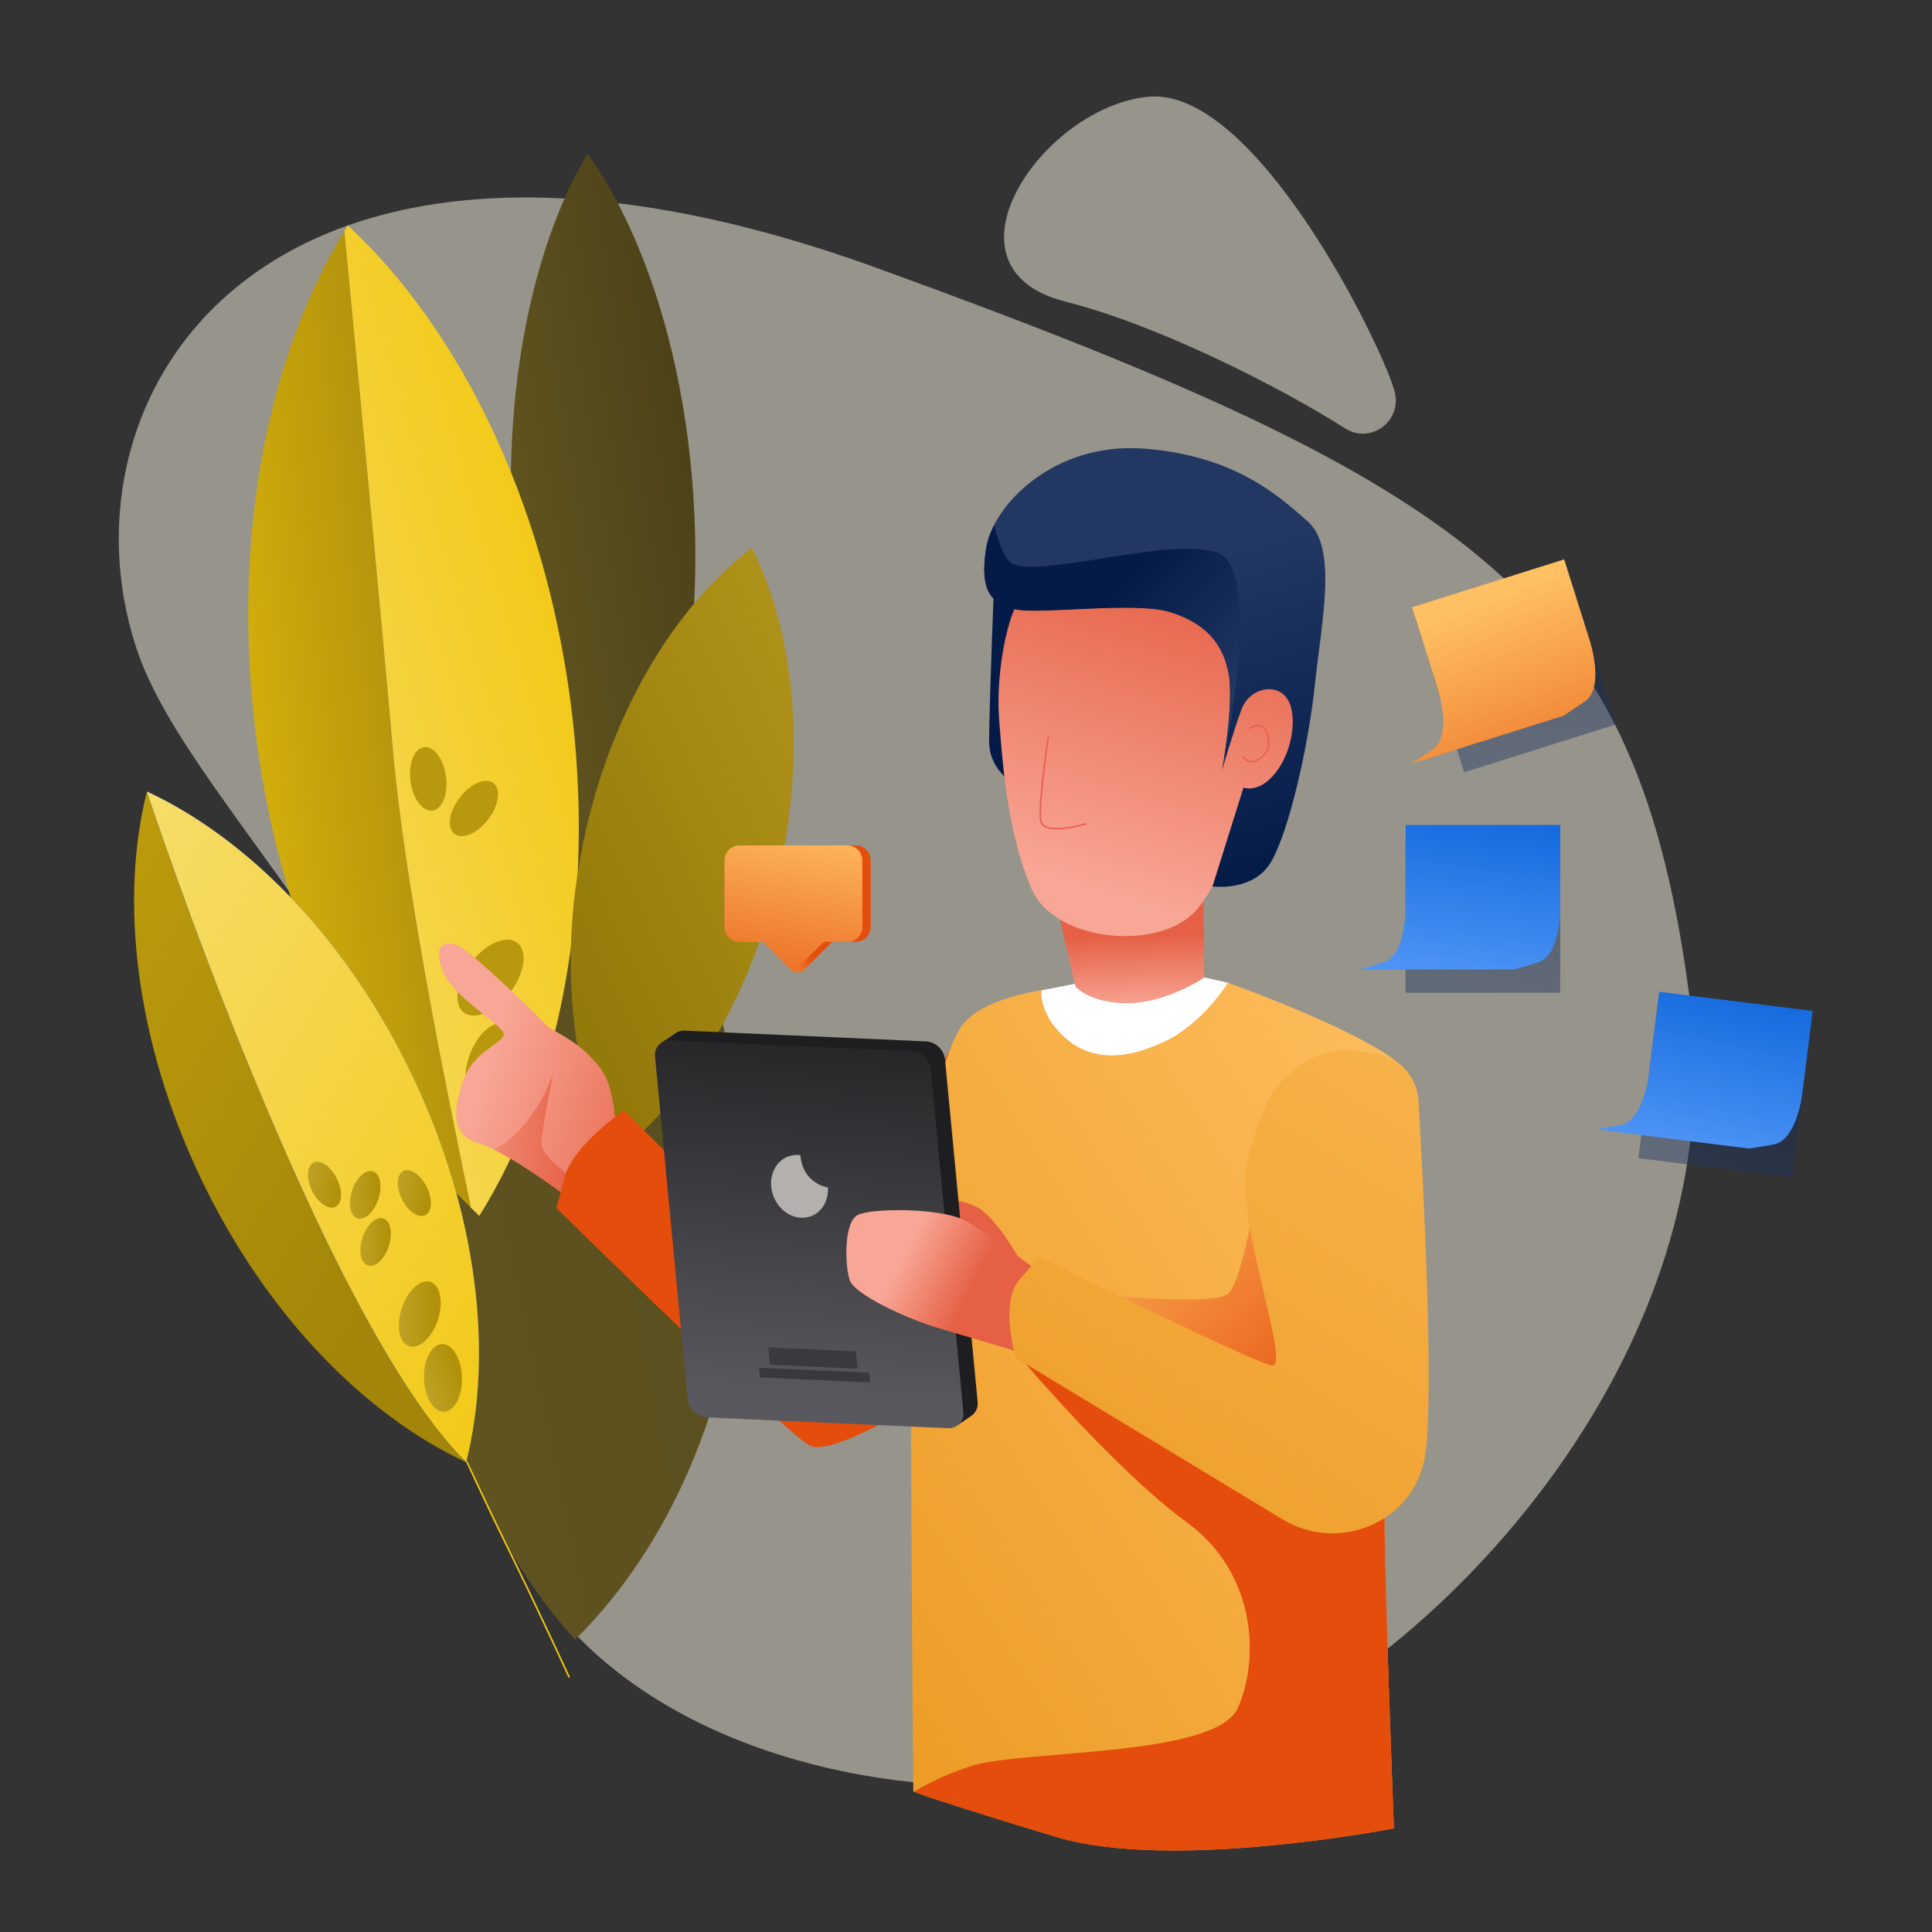 <svg width="1200" height="1200" viewBox="0 0 1200 1200" fill="none" xmlns="http://www.w3.org/2000/svg">
<rect x="0" y="0" width="1200" height="1200" fill="#333333" stroke="none"/>
<g clip-path="url(#clip0)">
<path opacity="0.49" fill-rule="evenodd" clip-rule="evenodd" d="M300.406 871.357C301.803 646.491 119.687 509.441 84.654 402.451C32.025 241.79 168.196 29.825 544.86 166.522C921.523 303.22 1017.36 374.034 1049.49 620.23C1075.2 817.244 927.819 990.735 810.199 1059.87C626.173 1167.99 299.009 1096.22 300.406 871.357Z" fill="url(#paint0_linear)"/>
<path fill-rule="evenodd" clip-rule="evenodd" d="M265.3 749.18C262.716 857.568 298.859 954.939 357.246 1018.41C418.558 957.807 459.349 862.299 461.933 753.911C464.517 645.522 428.374 548.151 369.988 484.676C308.617 545.297 267.797 640.812 265.3 749.18Z" fill="url(#paint1_linear)"/>
<path d="M264.842 852.491C264.842 852.491 293.241 916.383 313.616 957.725C333.992 999.068 353.416 1041.5 353.416 1041.5" stroke="#F2C811" stroke-linecap="round" stroke-linejoin="round"/>
<path fill-rule="evenodd" clip-rule="evenodd" d="M317.794 325.871C321.725 418.487 347.447 499.969 384.255 551.557C416.571 497.063 435.326 413.718 431.366 321.107C427.406 228.496 401.713 147.009 364.906 95.42C332.613 149.88 313.859 233.225 317.794 325.871Z" fill="url(#paint2_linear)"/>
<path fill-rule="evenodd" clip-rule="evenodd" d="M244.151 466.641C236.817 382.667 222.383 231.556 213.92 143.423C165.609 222.654 143.088 337.354 159.453 460.539C175.628 582.294 226.321 686.054 292.522 750.163C275.027 666.871 250.837 542.996 244.151 466.641Z" fill="url(#paint3_linear)"/>
<path fill-rule="evenodd" clip-rule="evenodd" d="M354.21 434.667C337.611 309.722 284.726 203.614 215.944 139.938C215.244 141.063 214.586 142.273 213.916 143.393C222.379 231.526 236.829 382.757 244.147 466.612C250.833 542.966 275.027 666.871 292.488 750.137C294.228 751.818 295.979 753.587 297.685 755.242C347.542 675.775 370.808 559.611 354.21 434.667Z" fill="url(#paint4_linear)"/>
<path fill-rule="evenodd" clip-rule="evenodd" d="M363.84 515.974C346.321 592.899 354.203 666.701 380.503 719.069C427.007 683.359 466.096 620.267 483.615 543.341C501.134 466.416 493.252 392.615 466.953 340.246C420.359 375.962 381.299 439.053 363.84 515.974Z" fill="url(#paint5_linear)"/>
<path d="M268.605 503.47C274.695 502.661 278.46 493.183 277.014 482.299C275.569 471.416 269.46 463.249 263.37 464.058C257.28 464.867 253.515 474.345 254.961 485.229C256.407 496.112 262.515 504.279 268.605 503.47Z" fill="#B8980C"/>
<path d="M303.205 508.938C309.875 500.22 311.328 490.125 306.45 486.389C301.571 482.653 292.209 486.692 285.538 495.41C278.867 504.128 277.415 514.223 282.293 517.959C287.172 521.694 296.534 517.656 303.205 508.938Z" fill="#B8980C"/>
<path d="M316.805 616.502C325.958 604.539 327.948 590.684 321.25 585.555C314.552 580.426 301.702 585.966 292.549 597.928C283.396 609.89 281.406 623.745 288.104 628.874C294.802 634.003 307.652 628.464 316.805 616.502Z" fill="#B8980C"/>
<path d="M320.185 666.515C324.689 652.14 321.815 638.44 313.766 635.916C305.717 633.392 295.541 643 291.038 657.375C286.534 671.75 289.408 685.449 297.457 687.973C305.506 690.497 315.682 680.89 320.185 666.515Z" fill="#B8980C"/>
<path fill-rule="evenodd" clip-rule="evenodd" d="M124.481 731.347C164.766 816.053 226.39 878.887 289.559 908.221C198.772 818.56 91.26 491.687 91.26 491.687C74.193 559.207 84.205 646.761 124.481 731.347Z" fill="url(#paint6_linear)"/>
<path fill-rule="evenodd" clip-rule="evenodd" d="M256.335 668.531C216.051 583.825 154.427 520.99 91.258 491.657C91.258 491.657 198.8 818.528 289.557 908.191C306.623 840.67 296.581 753.118 256.335 668.531Z" fill="url(#paint7_linear)"/>
<path fill-rule="evenodd" clip-rule="evenodd" d="M256.335 668.531C216.051 583.825 154.427 520.99 91.258 491.657C91.258 491.657 198.8 818.528 289.557 908.191C306.623 840.67 296.581 753.118 256.335 668.531Z" fill="url(#paint8_linear)"/>
<path d="M208.401 749.592C212.648 747.467 213.019 739.602 209.231 732.026C205.442 724.45 198.928 720.031 194.682 722.156C190.435 724.281 190.063 732.146 193.851 739.722C197.64 747.298 204.154 751.717 208.401 749.592Z" fill="url(#paint9_linear)"/>
<path d="M264.202 754.754C268.449 752.629 268.82 744.764 265.032 737.188C261.243 729.612 254.729 725.193 250.482 727.318C246.235 729.443 245.864 737.308 249.652 744.884C253.441 752.46 259.955 756.879 264.202 754.754Z" fill="url(#paint10_linear)"/>
<path d="M234.993 744.859C237.669 736.822 236.186 729.09 231.681 727.588C227.176 726.087 221.354 731.385 218.678 739.421C216.001 747.458 217.484 755.19 221.99 756.692C226.495 758.193 232.317 752.895 234.993 744.859Z" fill="url(#paint11_linear)"/>
<path d="M241.461 774.129C244.137 766.092 242.654 758.36 238.149 756.858C233.644 755.357 227.822 760.655 225.146 768.691C222.469 776.728 223.952 784.46 228.457 785.962C232.963 787.463 238.785 782.165 241.461 774.129Z" fill="url(#paint12_linear)"/>
<path d="M271.918 819.914C275.586 808.899 273.553 798.301 267.378 796.243C261.203 794.185 253.224 801.446 249.556 812.461C245.888 823.476 247.92 834.073 254.095 836.131C260.27 838.189 268.25 830.928 271.918 819.914Z" fill="url(#paint13_linear)"/>
<path d="M286.927 855.538C286.601 843.932 281.063 834.672 274.557 834.854C268.051 835.036 263.04 844.592 263.366 856.198C263.691 867.803 269.229 877.064 275.735 876.882C282.241 876.7 287.252 867.144 286.927 855.538Z" fill="url(#paint14_linear)"/>
<path fill-rule="evenodd" clip-rule="evenodd" d="M531.508 525.134H464.306C459.218 525.134 455.093 529.256 455.093 534.341V575.73C455.093 580.815 459.218 584.938 464.306 584.938H478.985L492.779 603.918H497.872L516.883 584.938H531.561C536.649 584.938 540.774 580.815 540.774 575.73V534.341C540.775 531.89 539.797 529.54 538.057 527.812C536.318 526.084 533.961 525.12 531.508 525.134Z" fill="url(#paint15_linear)"/>
<path fill-rule="evenodd" clip-rule="evenodd" d="M526.415 525.134H459.213C454.125 525.134 450 529.256 450 534.341V575.73C450 580.815 454.125 584.938 459.213 584.938H473.891L492.779 603.918L511.719 584.991H526.397C531.485 584.991 535.611 580.869 535.611 575.783V534.341C535.611 529.263 531.496 525.144 526.415 525.134Z" fill="url(#paint16_linear)"/>
<path opacity="0.49" fill-rule="evenodd" clip-rule="evenodd" d="M866.064 242.514C871.476 261.124 851.58 276.34 835.434 266.054C797.289 241.737 720.768 202.239 661.684 187.323C578.778 166.381 647.748 66.16 713.393 60.081C779.038 54.001 856.426 210.562 865.781 241.631L866.064 242.514Z" fill="url(#paint17_linear)"/>
<path opacity="0.45" d="M969.077 520.61H873.014V616.607H969.077V520.61Z" fill="url(#paint18_linear)"/>
<path fill-rule="evenodd" clip-rule="evenodd" d="M844.312 602.151L858.955 597.874C873.598 593.597 873.103 563.236 873.103 563.236V512.41H969.077V563.271C969.077 563.271 969.66 593.65 954.929 597.91L940.375 602.151H844.312Z" fill="url(#paint19_linear)"/>
<path opacity="0.45" d="M1124.88 636.034L1029.56 624.119L1017.63 719.374L1112.95 731.289L1124.88 636.034Z" fill="url(#paint20_linear)"/>
<path fill-rule="evenodd" clip-rule="evenodd" d="M990.935 701.435L1006 699.014C1021.07 696.593 1024.25 666.391 1024.25 666.391L1030.57 616.006L1125.89 627.917L1119.57 678.302C1119.57 678.302 1116.39 708.504 1101.32 710.925L1086.33 713.364L990.935 701.435Z" fill="url(#paint21_linear)"/>
<path opacity="0.45" d="M974.099 355.491L879.594 385.25L909.373 479.692L1003.88 449.932L974.099 355.491Z" fill="url(#paint22_linear)"/>
<path fill-rule="evenodd" clip-rule="evenodd" d="M876.622 474.325L889.708 465.595C902.795 456.865 892.803 427.157 892.803 427.157L877.046 377.197L971.535 347.436L987.292 397.397C987.292 397.397 997.284 427.087 984.197 435.835L971.11 444.565L876.622 474.325Z" fill="url(#paint23_linear)"/>
<path fill-rule="evenodd" clip-rule="evenodd" d="M381.949 717.023C381.949 717.023 385.486 680.44 372.824 663.386C360.162 646.332 343.503 640.942 339.559 636.877C335.616 632.813 292.872 590.487 283.871 587.094C280.475 585.821 267.955 582.976 274.392 601.603C280.829 620.23 314.5 637.196 312.838 642.868C311.176 648.541 294.128 653.278 287.956 670.473C281.784 687.668 279.114 705.147 297.665 710.289C316.216 715.432 354.697 744.945 354.697 744.945L381.949 717.023Z" fill="url(#paint24_linear)"/>
<path fill-rule="evenodd" clip-rule="evenodd" d="M355.033 731.249C355.033 731.249 336.27 718.048 336.27 710.59C336.27 703.132 343.574 667.151 343.574 667.151C343.574 667.151 333.069 697.194 311.742 711.191C309.973 712.286 308.452 713.241 306.878 714.124C325.765 723.367 351.797 743.107 353.919 744.715L354.538 736.869L355.033 731.249Z" fill="url(#paint25_linear)"/>
<path fill-rule="evenodd" clip-rule="evenodd" d="M598.709 635.605L506.502 808.248L387.626 689.736C387.626 689.736 356.13 711.138 350.895 730.736L345.59 750.335C345.59 750.335 483.211 885.866 502.434 897.583C521.657 909.3 631.408 831.894 631.408 831.894L598.709 635.605Z" fill="url(#paint26_linear)"/>
<path fill-rule="evenodd" clip-rule="evenodd" d="M762.698 610.404C762.698 610.404 851.121 641.72 872.342 663.74C893.564 685.76 859.786 900.446 859.857 942.471C859.928 984.497 865.746 1135.6 865.746 1135.6C865.746 1135.6 728.019 1162.58 656.219 1140.99C583.394 1119.09 567.284 1112.71 567.284 1112.71C567.284 1112.71 564.861 842.321 566.063 794.004C567.266 745.687 581.52 655.928 598.638 635.517C615.757 615.105 667.926 612.542 667.926 612.542L762.698 610.404Z" fill="url(#paint27_linear)"/>
<path fill-rule="evenodd" clip-rule="evenodd" d="M637.138 847.163C637.138 847.163 694.011 914.107 737.197 945.582C780.383 977.056 782.346 1030.41 768.87 1060.81C755.394 1091.2 637.35 1086.87 604.404 1096.54C591.526 1100.5 579.171 1105.99 567.602 1112.89C569.883 1113.75 588.558 1120.61 656.272 1140.99C728.054 1162.58 865.799 1135.6 865.799 1135.6C865.799 1135.6 859.963 984.497 859.963 942.471C859.963 929.022 863.394 897.883 867.408 861.054L637.138 847.163Z" fill="url(#paint28_linear)"/>
<path fill-rule="evenodd" clip-rule="evenodd" d="M667.626 611.076L646.9 615.14C646.9 615.14 644.901 630.003 662.055 644.971C679.209 659.94 701.191 657.643 724.269 646.438C747.348 635.234 762.698 610.404 762.698 610.404L747.949 607.064L667.626 611.076Z" fill="white"/>
<path fill-rule="evenodd" clip-rule="evenodd" d="M654.822 555.637L667.997 612.754C667.997 612.754 676.839 623.358 700.873 623.111C724.906 622.863 747.967 607.205 747.967 607.205L747.277 548.78L654.822 555.637Z" fill="url(#paint29_linear)"/>
<path fill-rule="evenodd" clip-rule="evenodd" d="M617.968 349.115C617.968 349.115 614.607 431.204 614.342 459.887C614.077 488.569 649.711 495.055 649.711 495.055L700.36 439.563L675.354 354.382L617.968 349.115Z" fill="url(#paint30_linear)"/>
<path fill-rule="evenodd" clip-rule="evenodd" d="M620.585 446.968C623.043 479.221 626.297 518.171 640.639 551.961C654.981 585.751 722.395 591.547 744.218 563.925C766.04 536.303 772.867 492.793 772.867 492.793C772.867 492.793 796.086 493.853 801.639 476.411C807.192 458.968 805.176 433.148 794.318 428.306C783.46 423.464 773.309 435.587 773.309 435.587C773.309 435.587 776.439 402.009 752.087 381.65C727.736 361.292 637.138 370.552 632.274 374.97C627.411 379.388 618.127 414.716 620.585 446.968Z" fill="url(#paint31_linear)"/>
<path fill-rule="evenodd" clip-rule="evenodd" d="M759.073 478.302C759.073 478.302 766.712 436.63 763.122 417.968C759.532 399.305 748.869 387.147 727.223 380.148C705.577 373.15 644.105 381.916 630.276 378.204C616.447 374.493 608.347 368.131 612.485 340.792C616.624 313.452 654.928 274.29 710.812 278.673C766.695 283.055 793.646 307.496 812.303 323.914C830.96 340.332 820.774 386.528 816.707 425.231C812.639 463.934 800.437 516.775 789.419 535.455C778.402 554.135 753.095 550.565 753.095 550.565L772.354 489.17C772.354 489.17 781.709 493.058 792.09 480.228C802.471 467.398 806.237 445.06 799.783 434.456C793.328 423.853 776.244 426.822 771.08 440.73C765.917 454.638 759.073 478.302 759.073 478.302Z" fill="url(#paint32_linear)"/>
<path d="M651.108 457.943C651.108 457.943 644.813 499.367 646.387 509.582C647.961 519.797 674.381 511.667 674.381 511.667" stroke="#EB6057" stroke-linecap="round" stroke-linejoin="round"/>
<path fill-rule="evenodd" clip-rule="evenodd" d="M756.296 343.319C727.011 332.715 640.003 360.991 627.199 349.062C623.255 345.386 620.125 336.692 617.49 326.247C615.021 330.851 613.308 335.822 612.415 340.968C608.276 368.325 616.341 374.741 630.205 378.381C644.07 382.022 705.506 373.327 727.152 380.325C748.798 387.323 759.462 399.482 763.052 418.144C766.642 436.807 759.073 478.443 759.073 478.443C759.073 478.443 785.582 353.869 756.296 343.319Z" fill="url(#paint33_linear)"/>
<path d="M775.944 452.535C775.944 452.535 783.637 447.074 786.431 454.073C789.225 461.071 789.101 467.875 780.259 472.434C775.325 474.979 772.124 469.996 772.124 469.996" stroke="#EB6057" stroke-linecap="round" stroke-linejoin="round"/>
<path fill-rule="evenodd" clip-rule="evenodd" d="M631.956 779.99C631.956 779.99 620.797 760.144 609.868 751.714C598.939 743.284 576.639 744.521 576.639 744.521L585.658 774.564L631.956 779.99Z" fill="url(#paint34_linear)"/>
<path fill-rule="evenodd" clip-rule="evenodd" d="M607.233 870.774L586.966 658.049C586.262 651.997 581.358 647.296 575.277 646.845L425.383 640.129C423.102 640.003 420.855 640.72 419.069 642.144L410.775 647.711L416.081 654.638L435.923 863.086C436.627 869.139 441.531 873.84 447.612 874.29L591.724 880.741L595.048 885.018L603.148 879.522L603.448 879.309L603.749 879.097C606.282 877.118 607.601 873.965 607.233 870.774Z" fill="#1E1E20"/>
<path fill-rule="evenodd" clip-rule="evenodd" d="M588.682 887.068L438.787 880.352C432.707 879.901 427.802 875.2 427.098 869.148L406.849 656.441C406.485 653.734 407.361 651.007 409.235 649.018C411.108 647.029 413.779 645.991 416.505 646.191L566.399 652.906C572.48 653.357 577.385 658.058 578.089 664.111L598.338 876.818C598.702 879.525 597.826 882.252 595.952 884.24C594.079 886.229 591.408 887.268 588.682 887.068Z" fill="url(#paint35_linear)"/>
<path fill-rule="evenodd" clip-rule="evenodd" d="M498.491 724.092C497.723 721.979 497.282 719.762 497.182 717.517C494.678 717.149 492.122 717.398 489.737 718.242C480.718 721.511 476.509 732.486 480.329 742.771C484.148 753.057 494.476 758.677 503.566 755.478C510.64 752.915 514.707 745.546 514.265 737.523C506.949 736.256 500.904 731.109 498.491 724.092Z" fill="#B3B0AD"/>
<path fill-rule="evenodd" clip-rule="evenodd" d="M532.657 850.115L478.206 847.676L477.181 836.878L531.631 839.317L532.657 850.115Z" fill="url(#paint36_linear)"/>
<path fill-rule="evenodd" clip-rule="evenodd" d="M540.421 858.633L471.999 855.558L471.416 849.531L539.855 852.589L540.421 858.633Z" fill="url(#paint37_linear)"/>
<path fill-rule="evenodd" clip-rule="evenodd" d="M647.642 791.848C647.642 791.848 613.263 765.039 598.461 757.669C583.659 750.3 541.163 750.159 532.622 754.718C524.08 759.278 524.717 785.645 527.688 794.888C530.659 804.131 563.375 819.152 582.934 824.931C602.494 830.71 641.895 842.409 641.895 842.409L647.642 791.848Z" fill="url(#paint38_linear)"/>
<path fill-rule="evenodd" clip-rule="evenodd" d="M781.603 733.034C781.603 733.034 771.894 798.104 761.938 804.131C751.981 810.157 696.275 805.332 696.275 805.332L778.101 886.873C778.101 886.873 834.869 885.53 836.867 884.169C838.865 882.809 844.33 793.456 844.33 793.456L781.603 733.034Z" fill="url(#paint39_linear)"/>
<path fill-rule="evenodd" clip-rule="evenodd" d="M791.718 676.694C791.718 676.694 810.605 649.884 840.262 652.5C845.833 652.995 850.714 653.649 854.941 654.391C869.406 656.913 880.228 669.059 881.061 683.71C884.191 737.805 891.442 878.108 884.439 907.957C884.167 909.135 883.867 910.284 883.537 911.403C872.767 947.967 829.28 963.484 796.652 943.744L630.948 843.452C630.948 843.452 620.62 809.043 633.123 794.817L645.644 780.679C645.644 780.679 777.5 845.944 789.95 848.135C802.4 850.327 767.349 758.005 774.334 724.251C781.32 690.496 791.718 676.694 791.718 676.694Z" fill="url(#paint40_linear)"/>
</g>
<defs>
<linearGradient id="paint0_linear" x1="-1381.1" y1="-793.684" x2="-1517.66" y2="-891.238" gradientUnits="userSpaceOnUse">
<stop stop-color="#FEF9E7"/>
<stop offset="1" stop-color="#F4E9B7"/>
</linearGradient>
<linearGradient id="paint1_linear" x1="260.163" y1="762.488" x2="460.494" y2="720.068" gradientUnits="userSpaceOnUse">
<stop stop-color="#5F5320"/>
<stop offset="1" stop-color="#594E1E"/>
</linearGradient>
<linearGradient id="paint2_linear" x1="315.642" y1="322.232" x2="428.835" y2="303.735" gradientUnits="userSpaceOnUse">
<stop stop-color="#60541F"/>
<stop offset="1" stop-color="#4D4319"/>
</linearGradient>
<linearGradient id="paint3_linear" x1="159.282" y1="459.257" x2="254.202" y2="446.648" gradientUnits="userSpaceOnUse">
<stop stop-color="#D1AD0C"/>
<stop offset="1" stop-color="#B4940C"/>
</linearGradient>
<linearGradient id="paint4_linear" x1="303.67" y1="141.209" x2="22.249" y2="223.497" gradientUnits="userSpaceOnUse">
<stop stop-color="#F2C811"/>
<stop offset="1" stop-color="#F7DE70"/>
</linearGradient>
<linearGradient id="paint5_linear" x1="498.406" y1="307.189" x2="247.853" y2="424.216" gradientUnits="userSpaceOnUse">
<stop stop-color="#B3961B"/>
<stop offset="1" stop-color="#92780A"/>
</linearGradient>
<linearGradient id="paint6_linear" x1="88.188" y1="469.739" x2="354.58" y2="630.206" gradientUnits="userSpaceOnUse">
<stop stop-color="#BD9C0B"/>
<stop offset="1" stop-color="#A28509"/>
</linearGradient>
<linearGradient id="paint7_linear" x1="133.569" y1="454.541" x2="399.963" y2="615.056" gradientUnits="userSpaceOnUse">
<stop stop-color="#4C93F4"/>
<stop offset="1" stop-color="#0B63DA"/>
</linearGradient>
<linearGradient id="paint8_linear" x1="115.322" y1="400.034" x2="497.183" y2="630.083" gradientUnits="userSpaceOnUse">
<stop stop-color="#F7DE70"/>
<stop offset="1" stop-color="#F2C811"/>
</linearGradient>
<linearGradient id="paint9_linear" x1="187.263" y1="724.101" x2="212.507" y2="731.301" gradientUnits="userSpaceOnUse">
<stop stop-color="#C2A62C"/>
<stop offset="1" stop-color="#B09109"/>
</linearGradient>
<linearGradient id="paint10_linear" x1="243.064" y1="729.263" x2="268.308" y2="736.463" gradientUnits="userSpaceOnUse">
<stop stop-color="#C2A62C"/>
<stop offset="1" stop-color="#B09109"/>
</linearGradient>
<linearGradient id="paint11_linear" x1="213.607" y1="751.842" x2="234.216" y2="751.655" gradientUnits="userSpaceOnUse">
<stop stop-color="#C2A62C"/>
<stop offset="1" stop-color="#B09109"/>
</linearGradient>
<linearGradient id="paint12_linear" x1="220.075" y1="781.112" x2="240.684" y2="780.925" gradientUnits="userSpaceOnUse">
<stop stop-color="#C2A62C"/>
<stop offset="1" stop-color="#B09109"/>
</linearGradient>
<linearGradient id="paint13_linear" x1="242.607" y1="829.484" x2="270.853" y2="829.228" gradientUnits="userSpaceOnUse">
<stop stop-color="#C2A62C"/>
<stop offset="1" stop-color="#B09109"/>
</linearGradient>
<linearGradient id="paint14_linear" x1="262.666" y1="874.573" x2="289.118" y2="864.661" gradientUnits="userSpaceOnUse">
<stop stop-color="#C2A62C"/>
<stop offset="1" stop-color="#B09109"/>
</linearGradient>
<linearGradient id="paint15_linear" x1="458.117" y1="573.875" x2="488.852" y2="558.404" gradientUnits="userSpaceOnUse">
<stop stop-color="#FFC063"/>
<stop offset="0.95" stop-color="#E44D0B"/>
</linearGradient>
<linearGradient id="paint16_linear" x1="502.717" y1="506.366" x2="476.958" y2="655.398" gradientUnits="userSpaceOnUse">
<stop stop-color="#FFC063"/>
<stop offset="0.95" stop-color="#E44D0B"/>
</linearGradient>
<linearGradient id="paint17_linear" x1="-356.49" y1="2086.2" x2="-420.666" y2="2230.64" gradientUnits="userSpaceOnUse">
<stop stop-color="#FEF9E7"/>
<stop offset="1" stop-color="#F1E7B9"/>
</linearGradient>
<linearGradient id="paint18_linear" x1="908.666" y1="612.807" x2="939.893" y2="501.283" gradientUnits="userSpaceOnUse">
<stop stop-color="#223762"/>
<stop offset="1" stop-color="#041B48"/>
</linearGradient>
<linearGradient id="paint19_linear" x1="902.123" y1="604.325" x2="918.852" y2="489.044" gradientUnits="userSpaceOnUse">
<stop stop-color="#4C93F4"/>
<stop offset="1" stop-color="#0B63DA"/>
</linearGradient>
<linearGradient id="paint20_linear" x1="1053.46" y1="720.023" x2="1098.3" y2="613.23" gradientUnits="userSpaceOnUse">
<stop stop-color="#223762"/>
<stop offset="1" stop-color="#041B48"/>
</linearGradient>
<linearGradient id="paint21_linear" x1="1048.03" y1="710.808" x2="1072.71" y2="597.973" gradientUnits="userSpaceOnUse">
<stop stop-color="#4C93F4"/>
<stop offset="1" stop-color="#0B63DA"/>
</linearGradient>
<linearGradient id="paint22_linear" x1="943.237" y1="464.896" x2="939.419" y2="345.512" gradientUnits="userSpaceOnUse">
<stop stop-color="#223762"/>
<stop offset="1" stop-color="#041B48"/>
</linearGradient>
<linearGradient id="paint23_linear" x1="913.048" y1="375.841" x2="984.613" y2="560.06" gradientUnits="userSpaceOnUse">
<stop stop-color="#FFC063"/>
<stop offset="0.95" stop-color="#E44D0B"/>
</linearGradient>
<linearGradient id="paint24_linear" x1="304.52" y1="658.194" x2="428.746" y2="697.168" gradientUnits="userSpaceOnUse">
<stop stop-color="#F8A695"/>
<stop offset="1" stop-color="#E56045"/>
</linearGradient>
<linearGradient id="paint25_linear" x1="267.013" y1="691.916" x2="358.943" y2="697.976" gradientUnits="userSpaceOnUse">
<stop stop-color="#F8A695"/>
<stop offset="1" stop-color="#E56045"/>
</linearGradient>
<linearGradient id="paint26_linear" x1="293.247" y1="730.716" x2="323.47" y2="735.716" gradientUnits="userSpaceOnUse">
<stop stop-color="#FFC063"/>
<stop offset="0.95" stop-color="#E44D0B"/>
</linearGradient>
<linearGradient id="paint27_linear" x1="903.209" y1="566.189" x2="231.593" y2="990.238" gradientUnits="userSpaceOnUse">
<stop stop-color="#FFC063"/>
<stop offset="1" stop-color="#E58F0F"/>
</linearGradient>
<linearGradient id="paint28_linear" x1="365.968" y1="912.317" x2="503.529" y2="942.691" gradientUnits="userSpaceOnUse">
<stop stop-color="#FFC063"/>
<stop offset="0.95" stop-color="#E44D0B"/>
</linearGradient>
<linearGradient id="paint29_linear" x1="708.426" y1="626.423" x2="706.979" y2="581.032" gradientUnits="userSpaceOnUse">
<stop stop-color="#F8A695"/>
<stop offset="1" stop-color="#E56045"/>
</linearGradient>
<linearGradient id="paint30_linear" x1="667.968" y1="367.776" x2="654.865" y2="381.553" gradientUnits="userSpaceOnUse">
<stop stop-color="#223762"/>
<stop offset="1" stop-color="#041B48"/>
</linearGradient>
<linearGradient id="paint31_linear" x1="689.073" y1="554.628" x2="749.149" y2="355.335" gradientUnits="userSpaceOnUse">
<stop stop-color="#F8A695"/>
<stop offset="1" stop-color="#E56045"/>
</linearGradient>
<linearGradient id="paint32_linear" x1="717.651" y1="356.006" x2="773.897" y2="547.843" gradientUnits="userSpaceOnUse">
<stop stop-color="#223762"/>
<stop offset="1" stop-color="#041B48"/>
</linearGradient>
<linearGradient id="paint33_linear" x1="771.056" y1="427.904" x2="698.829" y2="361.957" gradientUnits="userSpaceOnUse">
<stop stop-color="#223762"/>
<stop offset="1" stop-color="#041B48"/>
</linearGradient>
<linearGradient id="paint34_linear" x1="558.949" y1="778.119" x2="566.23" y2="771.935" gradientUnits="userSpaceOnUse">
<stop stop-color="#F8A695"/>
<stop offset="1" stop-color="#E56045"/>
</linearGradient>
<linearGradient id="paint35_linear" x1="500.712" y1="868.391" x2="517.115" y2="610.536" gradientUnits="userSpaceOnUse">
<stop stop-color="#58585E"/>
<stop offset="1" stop-color="#1E1E20"/>
</linearGradient>
<linearGradient id="paint36_linear" x1="516.089" y1="825.015" x2="515.908" y2="833.063" gradientUnits="userSpaceOnUse">
<stop stop-color="#38383C"/>
<stop offset="1" stop-color="#3A3A3E"/>
</linearGradient>
<linearGradient id="paint37_linear" x1="520.448" y1="827.234" x2="520.393" y2="835.237" gradientUnits="userSpaceOnUse">
<stop stop-color="#37373A"/>
<stop offset="1" stop-color="#39393D"/>
</linearGradient>
<linearGradient id="paint38_linear" x1="559.904" y1="782.751" x2="602.46" y2="804.3" gradientUnits="userSpaceOnUse">
<stop stop-color="#F8A695"/>
<stop offset="1" stop-color="#E56045"/>
</linearGradient>
<linearGradient id="paint39_linear" x1="675.756" y1="701.051" x2="862.319" y2="880.616" gradientUnits="userSpaceOnUse">
<stop stop-color="#FFC063"/>
<stop offset="0.95" stop-color="#E44D0B"/>
</linearGradient>
<linearGradient id="paint40_linear" x1="995.038" y1="419.753" x2="508.051" y2="1184.09" gradientUnits="userSpaceOnUse">
<stop stop-color="#FFC063"/>
<stop offset="1" stop-color="#E58F0F"/>
</linearGradient>
<clipPath id="clip0">
<rect width="1054" height="1101" fill="white" transform="translate(73 49)"/>
</clipPath>
</defs>
</svg>
